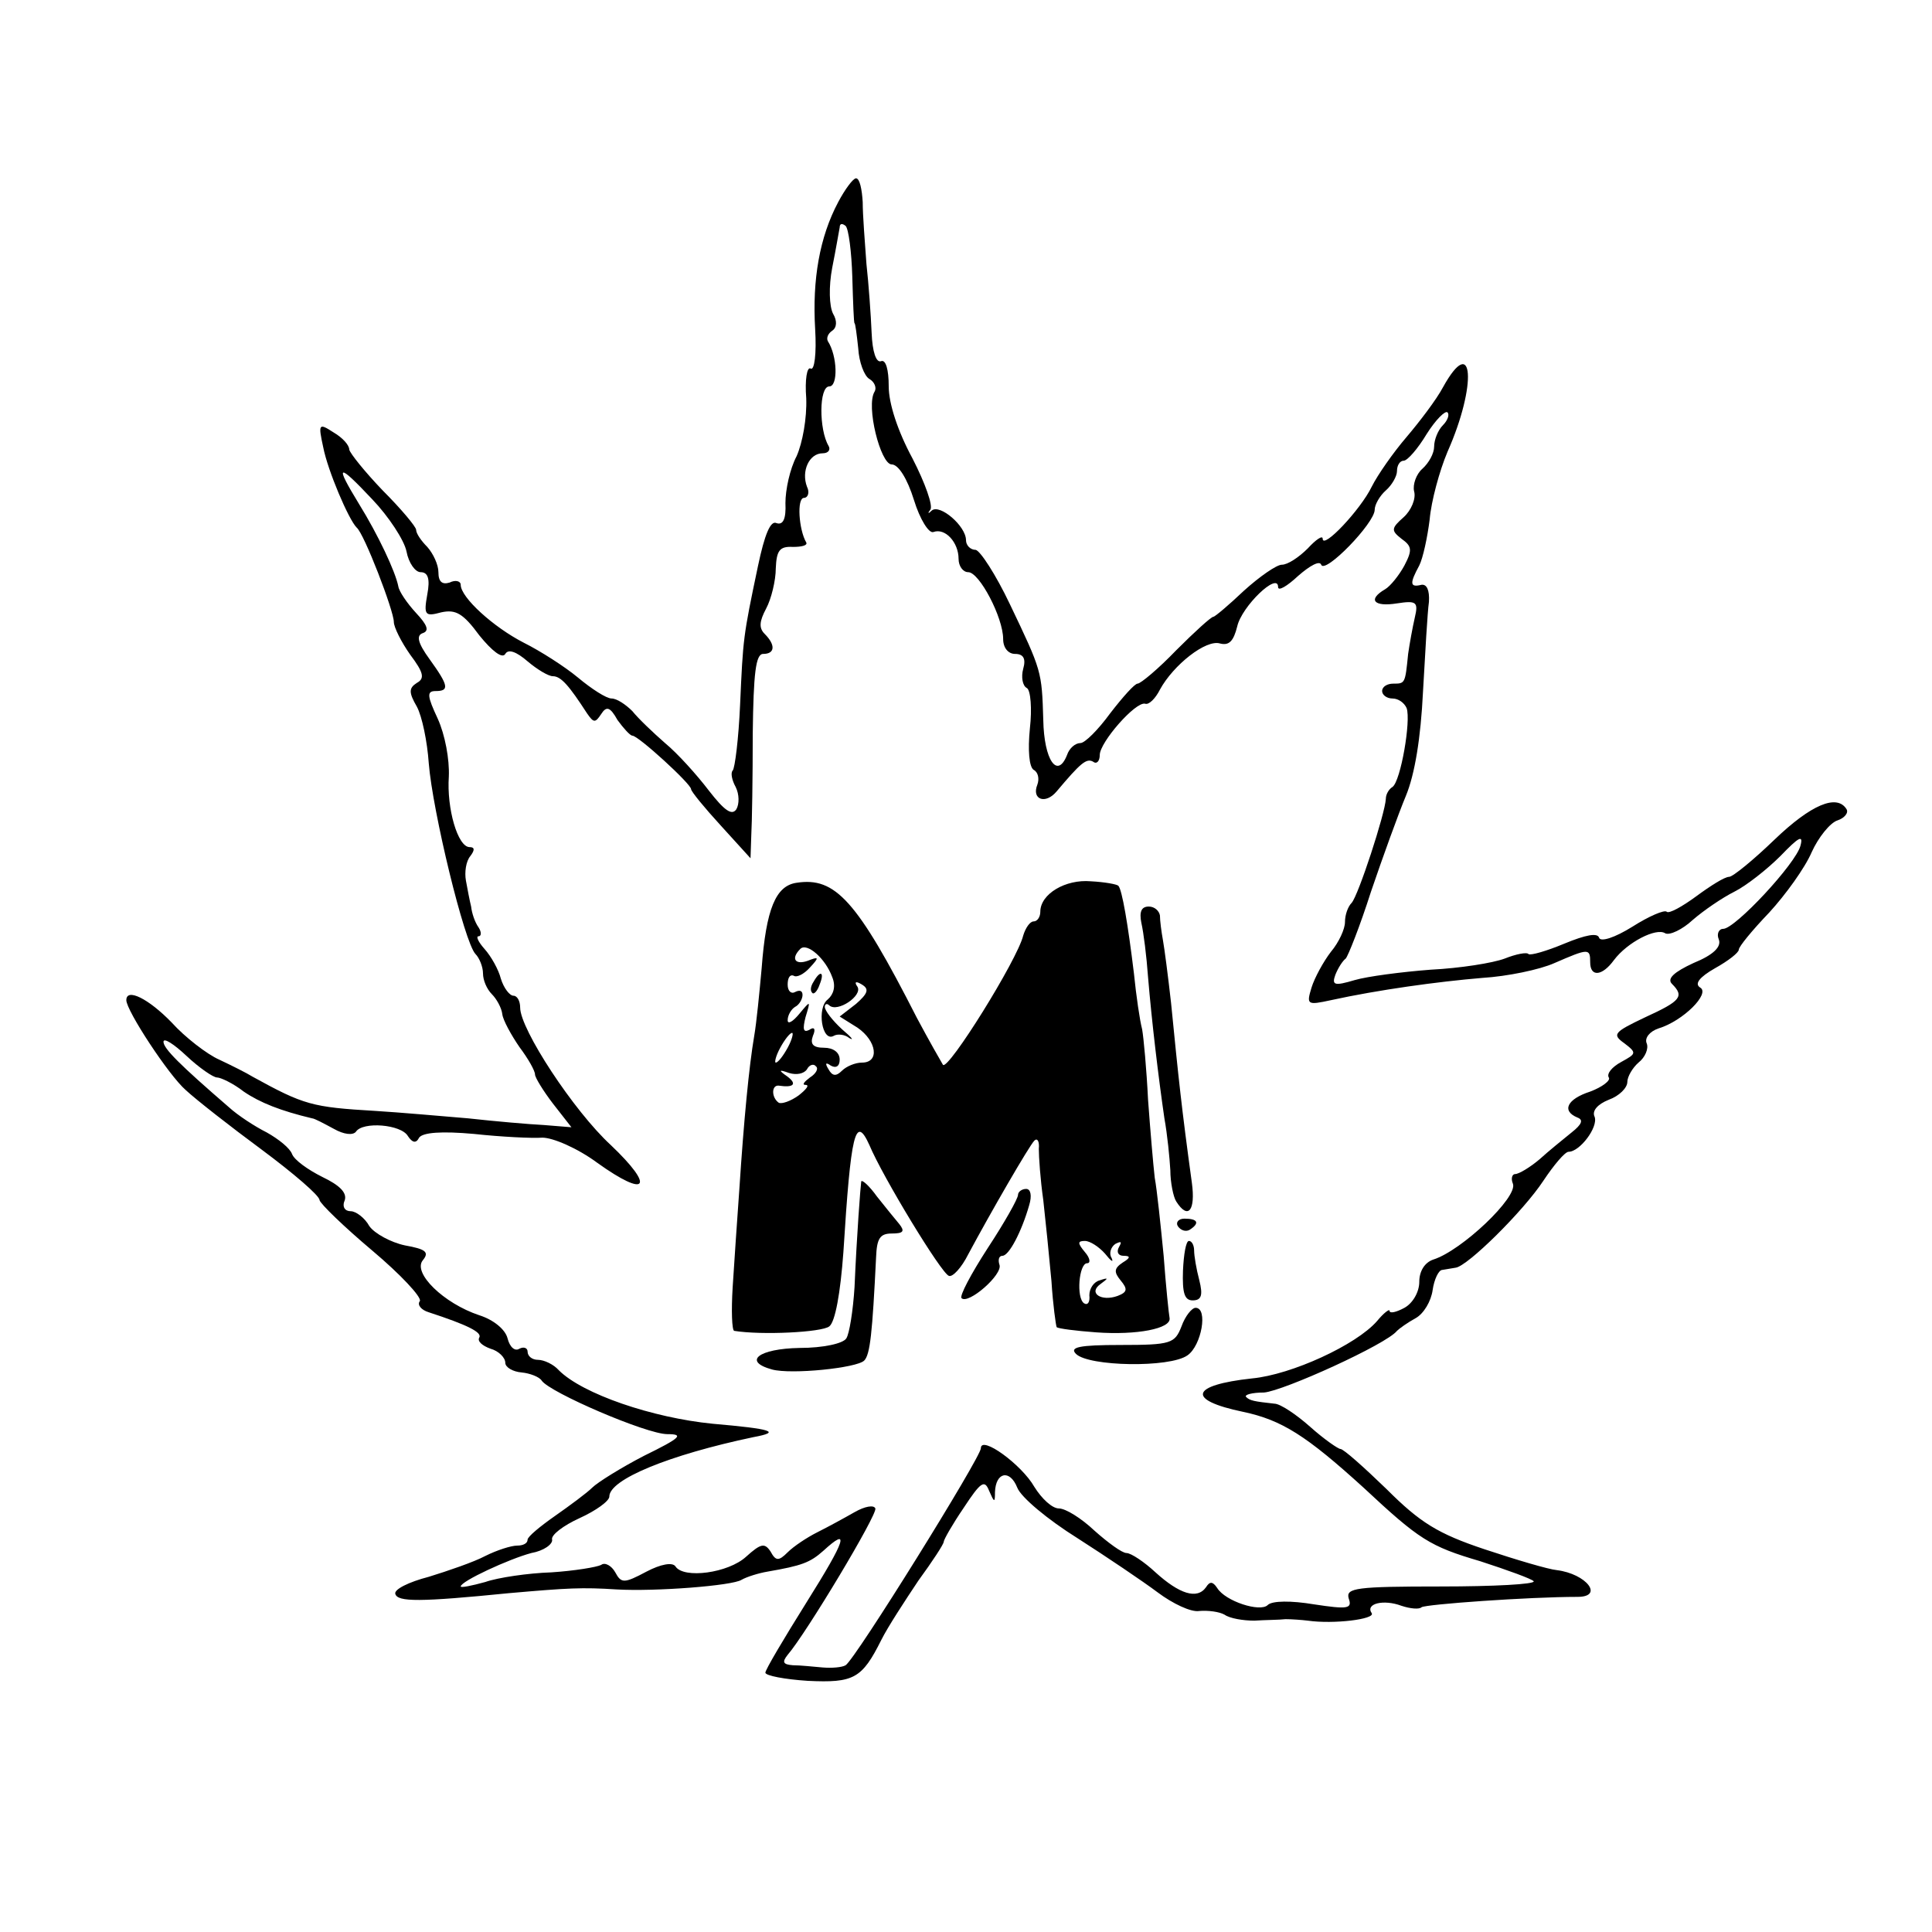 <?xml version="1.0" standalone="no"?>
<!DOCTYPE svg PUBLIC "-//W3C//DTD SVG 20010904//EN"
 "http://www.w3.org/TR/2001/REC-SVG-20010904/DTD/svg10.dtd">
<svg version="1.0" xmlns="http://www.w3.org/2000/svg"
 width="260pt" height="260pt" viewBox="0 0 260 260"
 preserveAspectRatio="xMidYMid meet">
<g transform="translate(0,260) scale(0.1,-0.1)"
fill="#000000" stroke="none">
<path d="M1128 2328 c-25 -47 -35 -104 -31 -171 2 -33 -1 -56 -6 -53 -5 3 -8
-15 -6 -40 1 -27 -5 -60 -13 -78 -9 -17 -15 -45 -15 -63 1 -21 -3 -30 -12 -27
-8 4 -16 -15 -25 -58 -20 -95 -20 -97 -24 -186 -2 -46 -7 -86 -10 -89 -3 -3
-1 -13 4 -22 5 -10 5 -23 1 -30 -6 -9 -16 -2 -37 25 -16 21 -42 50 -59 64 -16
14 -36 33 -44 43 -9 9 -21 17 -28 17 -7 0 -27 13 -45 28 -18 15 -51 36 -73 47
-41 21 -85 61 -85 78 0 5 -7 7 -15 3 -10 -3 -15 1 -15 14 0 10 -7 25 -15 34
-8 8 -15 18 -15 23 0 4 -20 28 -45 53 -24 25 -44 50 -45 55 0 6 -9 16 -21 23
-20 13 -21 12 -14 -20 6 -31 34 -97 45 -108 10 -8 50 -112 50 -127 0 -7 10
-27 22 -44 18 -24 20 -32 9 -38 -11 -7 -11 -13 0 -32 7 -13 14 -47 16 -76 5
-64 48 -242 63 -257 5 -5 10 -17 10 -26 0 -9 5 -21 12 -28 6 -6 13 -18 14 -27
1 -8 12 -28 23 -44 12 -16 21 -32 21 -37 0 -4 11 -22 24 -39 l25 -32 -37 3
c-20 1 -66 5 -102 9 -36 3 -92 8 -125 10 -85 5 -96 8 -165 46 -8 5 -28 15 -45
23 -16 7 -46 30 -64 50 -31 32 -61 47 -61 30 0 -14 57 -101 80 -121 14 -13 60
-49 102 -80 43 -32 78 -62 78 -68 1 -5 33 -36 71 -68 38 -32 67 -63 64 -68 -4
-5 2 -12 12 -15 52 -17 72 -27 68 -34 -3 -5 4 -11 15 -15 11 -3 20 -12 20 -19
0 -6 10 -12 22 -13 11 -1 24 -6 27 -11 11 -16 141 -72 169 -72 23 0 18 -5 -31
-29 -31 -16 -63 -36 -70 -43 -7 -7 -30 -24 -50 -38 -20 -14 -37 -28 -37 -32 0
-5 -6 -8 -14 -8 -8 0 -27 -6 -43 -14 -15 -8 -50 -20 -76 -28 -27 -7 -47 -17
-45 -23 3 -11 33 -11 153 1 80 7 98 8 145 5 52 -3 156 5 168 13 7 4 23 9 35
11 46 8 57 12 75 28 36 33 31 16 -23 -70 -30 -48 -55 -90 -55 -94 0 -4 26 -9
57 -11 62 -3 73 3 99 55 9 18 32 53 50 80 19 26 34 49 34 52 0 3 12 24 27 46
23 35 28 38 34 23 7 -16 8 -17 8 -2 1 27 20 31 30 6 5 -13 41 -43 81 -68 39
-25 88 -58 108 -73 20 -15 45 -27 56 -25 12 1 27 -1 34 -5 7 -5 25 -8 40 -8
15 1 34 1 42 2 8 0 22 -1 30 -2 35 -5 91 2 86 10 -9 13 16 19 40 10 12 -4 24
-5 27 -2 5 4 145 14 210 14 36 0 12 31 -28 36 -11 1 -55 14 -97 28 -63 21 -87
36 -132 81 -31 30 -58 54 -62 54 -3 0 -22 13 -41 30 -18 16 -40 31 -48 31 -27
3 -33 4 -38 9 -3 3 8 6 24 6 26 2 165 65 179 83 3 3 14 11 25 17 11 6 21 23
23 38 2 14 8 27 13 27 5 1 13 2 18 3 16 2 91 76 118 117 14 21 29 39 34 39 15
0 40 33 35 47 -4 8 4 17 19 23 14 5 25 16 25 24 0 7 7 19 15 26 9 7 14 19 11
26 -3 7 4 16 16 20 33 10 70 47 56 55 -8 5 -1 14 20 26 18 10 32 21 32 25 0 4
18 26 41 50 22 24 48 60 57 81 9 20 25 40 35 43 9 3 15 10 12 15 -13 21 -48 6
-97 -41 -28 -27 -56 -50 -61 -50 -6 0 -25 -12 -44 -26 -19 -14 -37 -24 -40
-21 -3 3 -24 -6 -46 -20 -24 -15 -43 -21 -45 -15 -2 7 -18 4 -47 -8 -24 -10
-45 -16 -48 -14 -2 3 -17 0 -32 -6 -16 -6 -60 -13 -100 -15 -39 -3 -85 -9
-102 -14 -27 -8 -31 -7 -26 7 4 10 10 19 14 22 3 3 19 43 34 90 16 47 37 105
47 129 12 29 20 78 23 140 3 53 6 107 8 121 1 16 -3 24 -10 23 -16 -4 -16 2
-3 26 5 10 11 38 14 62 2 24 13 65 24 91 40 90 35 161 -6 87 -9 -17 -32 -47
-49 -67 -18 -21 -39 -51 -47 -67 -15 -31 -66 -85 -66 -70 0 5 -9 -1 -20 -13
-12 -12 -27 -22 -35 -22 -7 0 -30 -16 -51 -35 -20 -19 -39 -35 -41 -35 -3 0
-25 -20 -50 -45 -24 -25 -48 -45 -52 -45 -4 0 -20 -18 -37 -40 -16 -22 -34
-40 -40 -40 -7 0 -15 -7 -18 -16 -13 -33 -31 -7 -32 47 -2 66 -2 66 -45 156
-19 40 -40 72 -46 73 -7 0 -13 6 -13 13 0 19 -35 49 -46 40 -5 -5 -6 -4 -2 1
4 5 -7 36 -24 69 -20 37 -32 74 -32 97 0 23 -4 36 -10 34 -7 -3 -12 13 -13 38
-1 24 -4 66 -7 93 -2 28 -5 65 -5 83 -1 17 -4 32 -9 32 -4 0 -15 -15 -24 -32z
m19 -101 c1 -34 2 -62 3 -62 1 0 3 -15 5 -34 1 -18 8 -37 15 -41 7 -4 10 -12
7 -17 -12 -19 8 -98 23 -98 9 0 21 -19 30 -48 8 -26 20 -45 26 -43 16 6 34
-14 34 -36 0 -10 6 -18 13 -18 15 0 47 -61 47 -90 0 -12 7 -20 16 -20 11 0 15
-6 11 -20 -3 -11 -1 -23 5 -26 5 -3 7 -28 4 -54 -3 -30 -1 -52 5 -56 6 -3 8
-12 5 -20 -8 -20 11 -27 26 -9 32 38 40 45 49 40 5 -4 9 1 9 9 0 17 48 72 61
69 5 -2 14 7 20 19 18 33 62 68 81 62 12 -3 18 3 23 23 6 27 55 74 55 53 0 -6
12 1 27 15 16 14 29 21 31 15 5 -13 72 56 72 74 0 7 7 19 15 26 8 7 15 19 15
26 0 8 4 14 9 14 5 0 19 16 31 36 12 19 25 32 28 29 3 -3 0 -11 -6 -17 -7 -7
-12 -20 -12 -29 0 -9 -7 -22 -16 -30 -8 -7 -13 -21 -11 -30 3 -10 -4 -26 -14
-35 -17 -15 -17 -18 -3 -29 14 -10 15 -15 4 -36 -7 -13 -19 -28 -26 -32 -24
-14 -15 -24 16 -19 26 4 29 2 24 -19 -3 -13 -7 -35 -9 -49 -4 -40 -4 -40 -20
-40 -8 0 -15 -4 -15 -10 0 -5 6 -10 14 -10 8 0 16 -6 19 -13 6 -17 -8 -98 -19
-106 -5 -3 -9 -10 -9 -16 -1 -20 -37 -130 -46 -140 -5 -5 -9 -16 -9 -26 0 -9
-8 -27 -19 -40 -10 -13 -22 -35 -26 -48 -7 -23 -6 -24 26 -17 64 14 144 25
204 30 33 2 77 11 97 20 46 20 48 20 48 1 0 -20 16 -19 32 3 18 24 57 44 69
36 6 -3 23 5 37 18 15 13 40 30 56 38 16 8 44 30 62 48 25 26 31 29 27 14 -6
-24 -88 -112 -104 -112 -6 0 -9 -7 -6 -14 4 -10 -7 -21 -34 -32 -26 -12 -36
-21 -29 -28 17 -17 12 -23 -36 -45 -42 -20 -45 -23 -28 -35 17 -13 16 -14 -4
-25 -13 -7 -20 -16 -17 -21 3 -4 -9 -13 -25 -19 -31 -10 -39 -26 -17 -35 8 -3
6 -9 -8 -20 -11 -9 -31 -25 -43 -36 -13 -11 -28 -20 -33 -20 -4 0 -6 -6 -3
-13 7 -18 -69 -90 -107 -102 -12 -4 -19 -16 -19 -30 0 -14 -9 -29 -20 -35 -11
-6 -20 -8 -20 -4 0 3 -8 -3 -17 -14 -28 -32 -115 -72 -168 -77 -83 -9 -89 -29
-12 -45 52 -11 85 -32 162 -102 75 -70 89 -79 157 -99 37 -12 70 -24 72 -27 2
-4 -54 -7 -125 -7 -114 0 -128 -2 -124 -16 5 -14 -1 -15 -47 -8 -30 5 -56 5
-62 -1 -10 -10 -57 5 -68 23 -6 9 -10 9 -15 1 -12 -17 -36 -9 -68 20 -15 14
-33 26 -39 26 -6 0 -25 14 -43 30 -18 17 -39 30 -48 30 -9 0 -23 13 -33 29
-17 30 -72 70 -72 52 0 -12 -169 -284 -182 -292 -5 -3 -19 -4 -31 -3 -12 1
-30 3 -40 3 -13 1 -15 4 -7 14 25 29 121 189 118 197 -2 5 -14 3 -28 -5 -14
-8 -36 -20 -50 -27 -14 -7 -32 -19 -40 -27 -12 -12 -16 -12 -23 1 -8 12 -13
11 -33 -7 -24 -22 -84 -30 -95 -13 -4 6 -20 3 -39 -7 -30 -16 -34 -16 -42 -1
-5 9 -14 14 -19 10 -6 -3 -36 -8 -67 -10 -31 -1 -72 -7 -89 -13 -18 -5 -33 -8
-33 -6 0 7 65 37 95 45 17 3 29 12 28 18 -2 6 15 19 37 29 22 10 40 23 40 29
0 23 80 56 194 80 38 7 25 11 -55 18 -81 8 -175 40 -207 72 -7 8 -20 14 -28
14 -8 0 -14 5 -14 11 0 5 -5 7 -11 4 -6 -4 -13 2 -16 14 -3 12 -19 25 -38 31
-48 16 -90 57 -76 74 9 11 4 15 -24 20 -19 4 -41 16 -48 26 -6 11 -18 20 -25
20 -8 0 -12 6 -8 15 3 10 -7 20 -30 31 -20 10 -38 23 -41 31 -3 8 -18 20 -34
29 -16 8 -39 23 -51 34 -66 57 -88 79 -88 88 0 6 14 -3 31 -19 17 -16 36 -29
41 -29 5 0 22 -8 36 -19 22 -15 50 -26 92 -36 3 0 16 -7 29 -14 14 -8 26 -9
30 -4 9 14 61 10 70 -6 6 -9 11 -10 15 -2 5 7 30 9 74 5 37 -4 78 -6 92 -5 14
0 47 -14 74 -34 67 -48 78 -33 18 24 -50 46 -122 156 -122 185 0 9 -4 16 -9
16 -5 0 -13 10 -17 23 -3 12 -13 30 -22 40 -8 9 -12 17 -8 17 4 0 4 6 0 12 -5
7 -9 19 -10 28 -2 8 -5 24 -7 35 -2 11 0 26 6 33 6 8 6 12 -1 12 -16 0 -31 52
-28 95 1 23 -5 56 -15 78 -14 30 -15 37 -3 37 19 0 18 7 -8 43 -16 22 -18 32
-9 35 9 3 6 11 -9 27 -12 13 -23 29 -24 36 -4 20 -27 69 -53 111 -33 54 -29
56 18 6 22 -23 43 -55 46 -70 3 -16 12 -28 19 -28 10 0 13 -9 9 -30 -5 -28 -3
-30 19 -24 19 4 29 -1 51 -31 17 -21 31 -32 35 -25 4 7 15 3 30 -10 13 -11 28
-20 34 -20 11 0 22 -13 46 -50 9 -13 11 -13 19 -1 7 11 12 10 22 -8 8 -11 17
-21 20 -21 8 0 79 -65 79 -72 0 -3 18 -25 40 -49 l40 -44 1 30 c1 17 2 78 2
138 1 81 4 107 14 107 16 0 17 12 2 27 -8 8 -7 17 2 34 7 13 13 38 13 54 1 24
5 30 23 29 12 0 20 2 18 6 -10 17 -13 60 -3 60 5 0 8 7 4 15 -8 21 3 45 21 45
8 0 11 5 8 10 -13 22 -13 80 1 80 12 0 11 41 -2 61 -2 4 0 10 6 14 6 4 7 13 1
23 -5 10 -6 36 -1 62 5 25 9 49 10 54 0 5 3 6 8 2 4 -4 8 -35 9 -69z"/>
<path d="M1072 1412 c-28 -4 -41 -35 -47 -115 -3 -33 -7 -74 -10 -91 -7 -41
-14 -114 -20 -206 -3 -41 -7 -101 -9 -132 -2 -32 -1 -58 2 -59 37 -6 118 -2
128 6 8 6 15 45 19 100 10 160 16 186 35 144 18 -43 97 -173 107 -176 5 -2 17
11 26 29 30 56 82 146 89 153 4 4 7 -1 6 -11 0 -11 2 -41 6 -69 3 -27 8 -76
11 -109 2 -32 6 -60 7 -62 2 -2 26 -5 53 -7 55 -4 101 5 99 19 -1 5 -5 43 -8
84 -4 41 -9 89 -12 105 -2 17 -6 64 -9 105 -2 41 -6 84 -8 95 -3 11 -8 45 -11
75 -8 66 -16 113 -21 118 -2 2 -18 5 -37 6 -34 3 -68 -17 -68 -41 0 -7 -4 -13
-9 -13 -5 0 -11 -9 -14 -19 -8 -33 -101 -182 -108 -174 -3 5 -19 33 -35 63
-81 159 -110 190 -162 182z m48 -127 c5 -12 2 -23 -6 -30 -15 -11 -8 -58 8
-49 5 3 15 2 21 -3 7 -4 3 1 -10 12 -13 12 -23 25 -23 30 0 4 3 5 6 2 11 -10
45 13 38 25 -5 7 -2 8 6 3 10 -6 8 -12 -8 -26 l-22 -17 24 -15 c26 -18 30 -47
6 -47 -9 0 -21 -5 -27 -11 -8 -8 -13 -7 -18 2 -5 8 -4 10 3 5 7 -4 12 -1 12 8
0 10 -9 16 -21 16 -15 0 -19 5 -15 16 4 9 2 13 -5 8 -8 -4 -9 1 -5 17 7 23 7
23 -8 5 -9 -11 -16 -15 -16 -9 0 7 5 15 10 18 6 3 10 11 10 16 0 6 -4 7 -10 4
-5 -3 -10 1 -10 10 0 9 3 14 8 12 4 -3 14 2 22 11 13 14 12 15 -3 9 -17 -6
-23 3 -10 16 9 9 34 -13 43 -38z m-60 -95 c-6 -11 -13 -20 -16 -20 -2 0 0 9 6
20 6 11 13 20 16 20 2 0 0 -9 -6 -20z m30 -40 c-8 -6 -11 -10 -6 -10 6 0 1 -6
-9 -14 -11 -8 -23 -12 -27 -10 -10 7 -10 24 0 23 20 -3 25 2 12 12 -13 9 -12
10 2 5 10 -3 20 -1 24 5 3 6 9 8 12 4 4 -3 0 -10 -8 -15z m397 -237 c8 -10 12
-13 9 -6 -4 6 -1 15 5 19 8 4 9 3 5 -4 -4 -7 -1 -12 6 -12 10 0 9 -3 -1 -9
-12 -8 -12 -13 -3 -24 10 -12 9 -16 -4 -21 -22 -8 -40 4 -23 16 11 8 11 9 -1
5 -8 -2 -14 -11 -14 -20 1 -9 -2 -14 -7 -11 -11 7 -7 54 4 54 5 0 4 7 -3 15
-10 12 -10 15 0 15 7 0 19 -8 27 -17z"/>
<path d="M1095 1279 c-4 -6 -5 -12 -2 -15 2 -3 7 2 10 11 7 17 1 20 -8 4z"/>
<path d="M1536 1358 c3 -13 7 -45 9 -73 5 -60 14 -135 22 -190 4 -22 7 -53 8
-70 0 -16 4 -36 8 -42 16 -25 26 -12 21 25 -14 102 -18 141 -28 242 -4 36 -9
74 -11 85 -2 11 -4 26 -4 33 -1 6 -7 12 -15 12 -10 0 -13 -7 -10 -22z"/>
<path d="M1159 1010 c-1 -7 -6 -72 -9 -142 -2 -32 -7 -63 -11 -69 -4 -7 -31
-13 -63 -13 -55 -1 -77 -18 -37 -29 26 -7 114 2 124 12 8 8 11 37 16 139 1 25
5 32 21 32 16 0 18 3 10 13 -5 6 -19 23 -30 37 -10 14 -20 23 -21 20z"/>
<path d="M1370 992 c0 -5 -18 -37 -41 -72 -22 -34 -38 -64 -35 -67 9 -9 56 32
51 45 -2 6 -1 12 4 12 9 0 26 33 36 68 4 13 2 22 -4 22 -6 0 -11 -4 -11 -8z"/>
<path d="M1585 950 c4 -6 11 -8 16 -5 14 9 11 15 -7 15 -8 0 -12 -5 -9 -10z"/>
<path d="M1592 890 c-1 -30 2 -40 13 -40 12 0 14 7 9 27 -4 15 -7 33 -7 40 0
7 -3 13 -7 13 -4 0 -7 -18 -8 -40z"/>
<path d="M1590 815 c-9 -23 -14 -25 -82 -25 -56 0 -69 -3 -60 -12 17 -17 126
-19 150 -2 19 13 28 64 11 64 -5 0 -14 -11 -19 -25z"/>
</g>
</svg>
